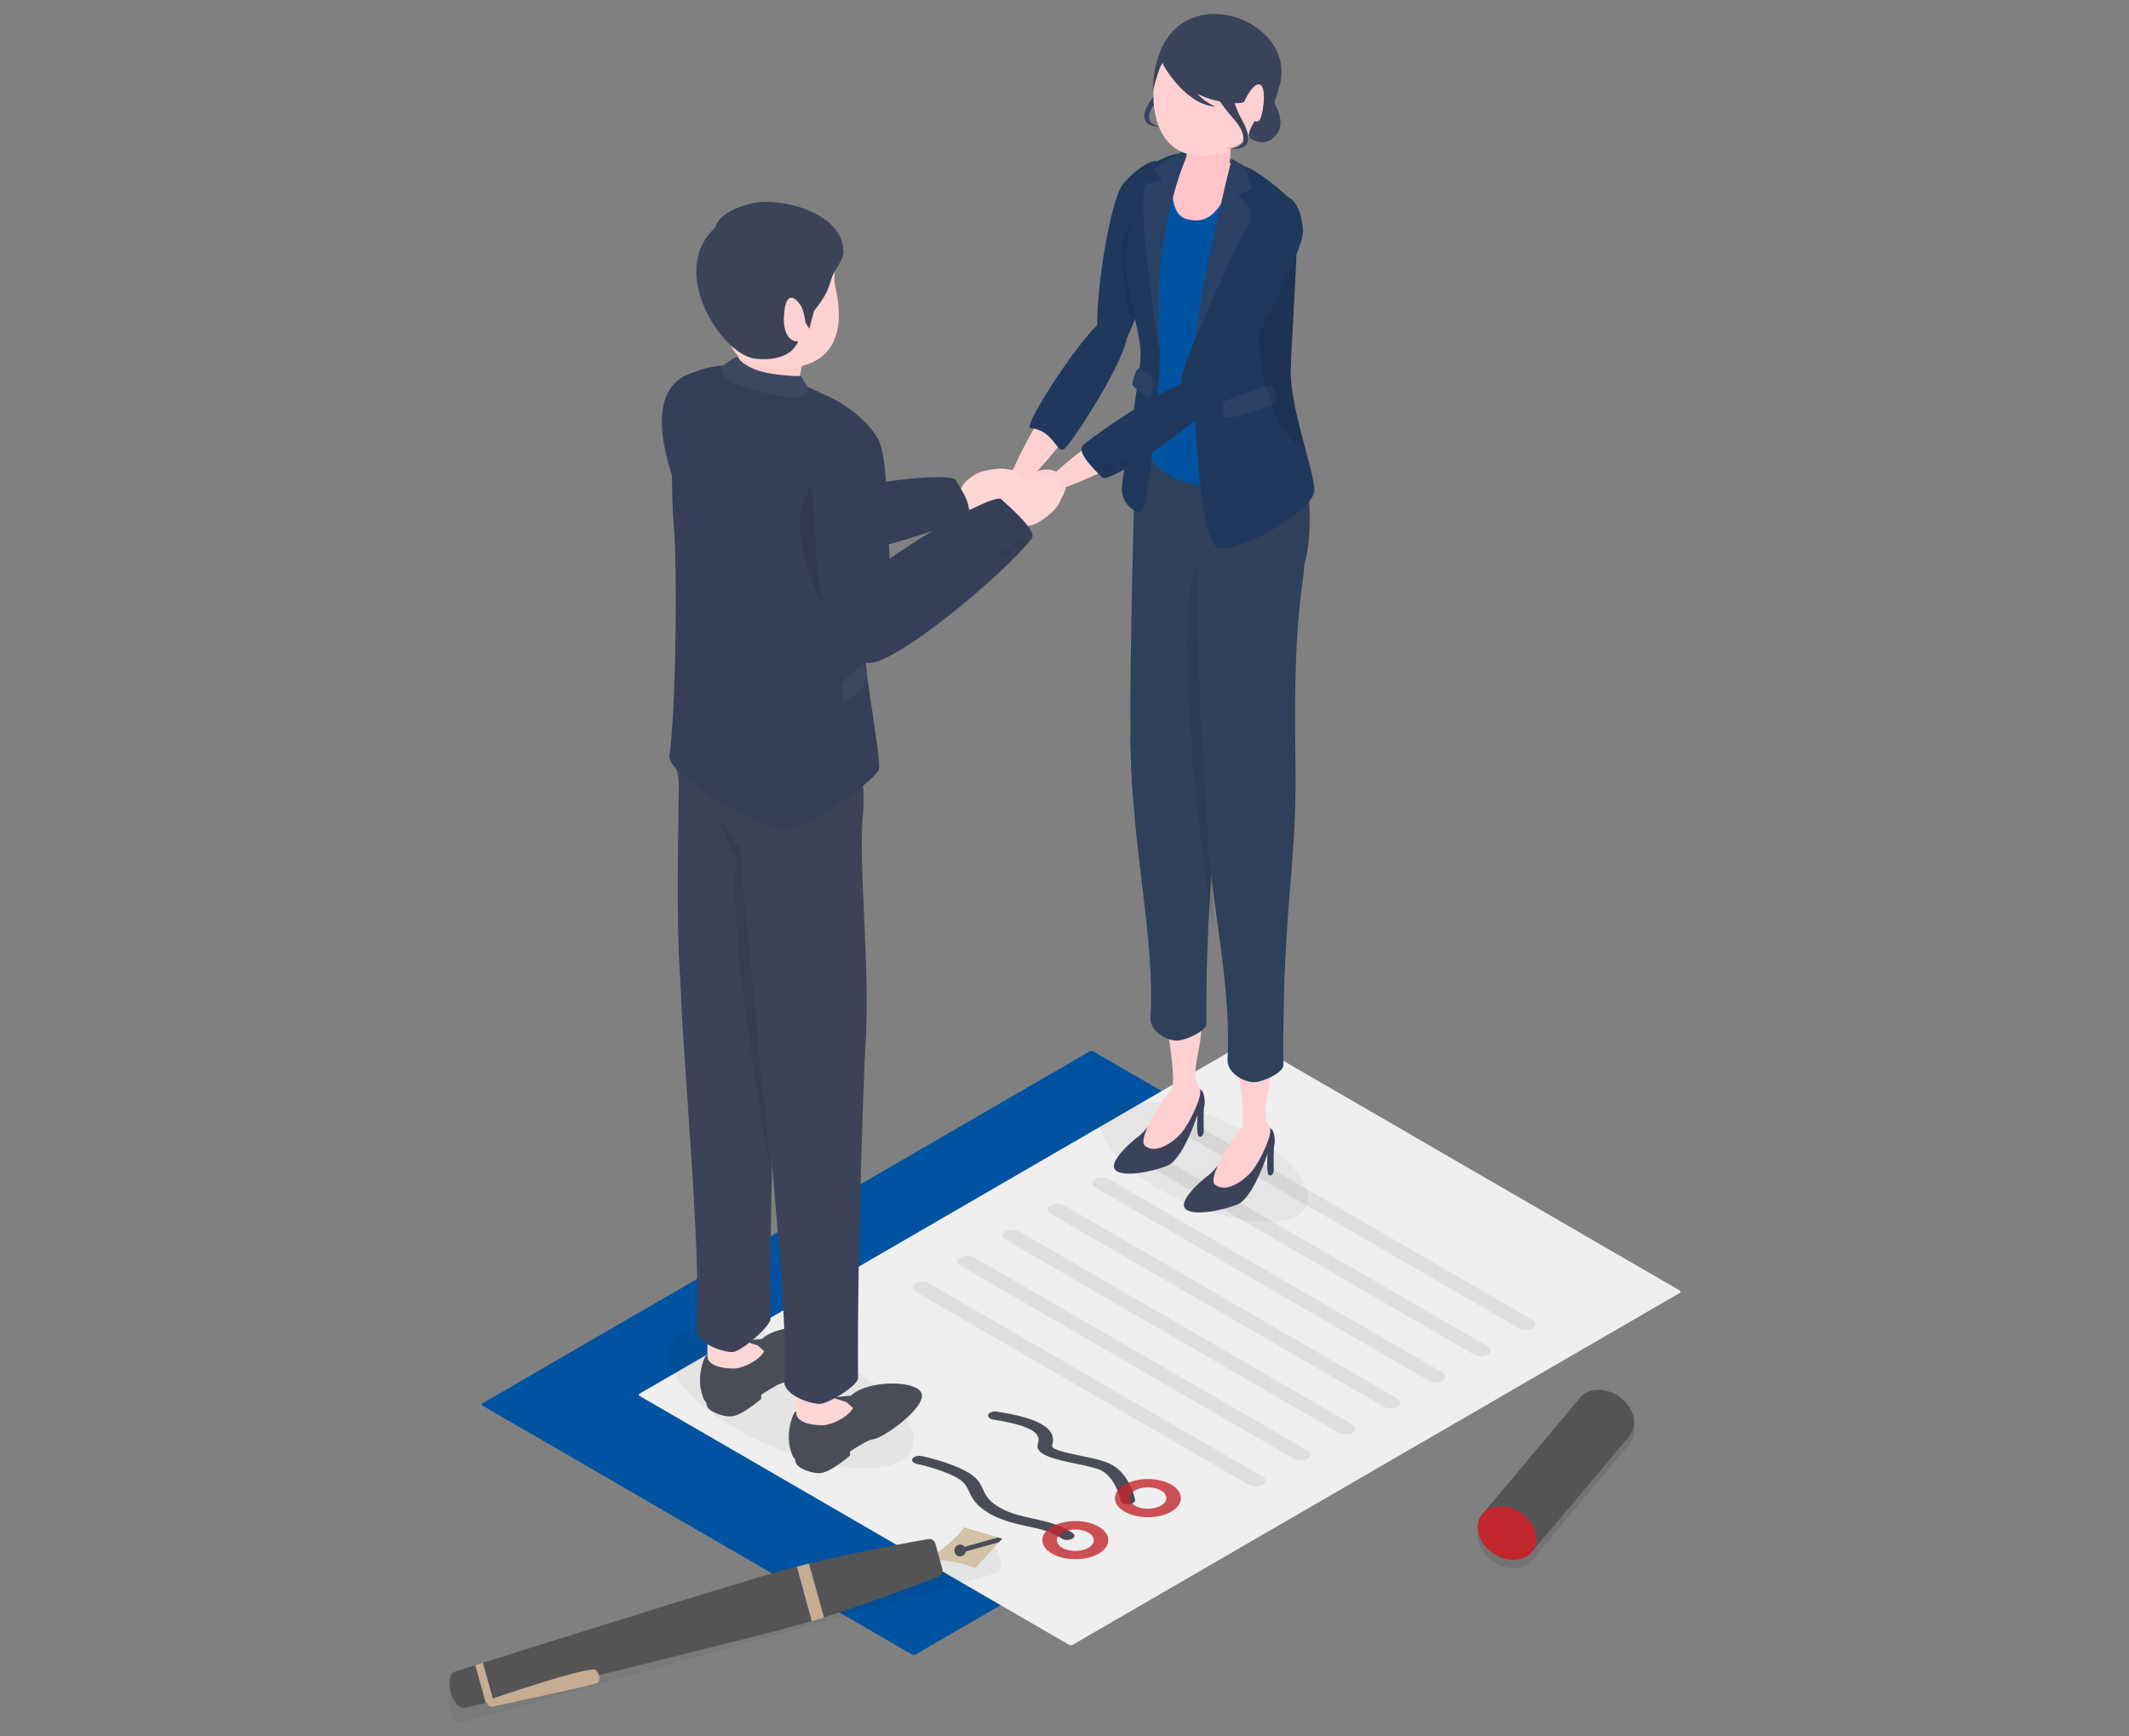 <?xml version="1.0" encoding="UTF-8"?><svg id="_レイヤー_1" xmlns="http://www.w3.org/2000/svg" viewBox="0 0 152 124"><rect x="0" y="0" width="152" height="124" fill="#808080" stroke="none"/><defs><style>.cls-1{fill:#3c4358;}.cls-2{fill:#dfdfdf;}.cls-3,.cls-4,.cls-5,.cls-6,.cls-7,.cls-8{isolation:isolate;}.cls-3,.cls-6{opacity:.1;}.cls-4,.cls-5,.cls-9,.cls-8{opacity:.05;}.cls-10{fill:#545456;}.cls-11{fill:#4a4c56;}.cls-12{fill:#2e405a;}.cls-13{fill:#fcc;}.cls-14{fill:#ffd0d2;}.cls-15{fill:#efefef;}.cls-16{fill:#4f5056;}.cls-17{fill:#0053a0;}.cls-18{fill:#d3c2a8;}.cls-19{fill:#363e58;}.cls-5,.cls-6{fill:#1a1a1a;}.cls-20{fill:#bf272d;}.cls-7{fill:#c1272d;opacity:.8;}.cls-21{fill:#ffd2d2;}.cls-22{fill:#ffd6d6;}.cls-23{fill:#c6ad91;}.cls-24{fill:#3b435a;}.cls-25{fill:#1f385c;}.cls-26{fill:#3d4356;}.cls-27{fill:#ffc5c8;}.cls-8{fill:#fff;}</style></defs><path class="cls-17" d="M65.23,118.05l-30.64-17.76,43.33-25.12,30.64,17.76-43.33,25.12Z"/><path class="cls-17" d="M65.09,118.14l-30.64-17.76c-.08-.05-.08-.12,0-.17l43.33-25.12c.08-.05.21-.05.29,0l30.64,17.76c.08.05.08.12,0,.17l-43.33,25.12c-.08.05-.21.05-.29,0ZM34.89,100.29l30.34,17.59,43.03-24.95-30.34-17.59-43.03,24.95Z"/><path class="cls-15" d="M76.46,117.37l-30.64-17.76,43.33-25.12,30.64,17.76-43.33,25.12Z"/><path class="cls-15" d="M76.31,117.45l-30.64-17.76c-.08-.05-.08-.12,0-.17l43.33-25.12c.08-.05.21-.05.29,0l30.64,17.76c.08.05.08.12,0,.17l-43.33,25.12c-.08.05-.21.05-.29,0ZM46.12,99.61l30.34,17.59,43.03-24.95-30.34-17.59-43.03,24.95Z"/><path class="cls-2" d="M108.46,94.86l-23.81-13.8c-.27-.16-.27-.42,0-.58s.72-.16.99,0l23.81,13.8c.27.16.27.42,0,.58-.27.16-.72.16-.99,0Z"/><path class="cls-2" d="M105.23,96.73l-23.81-13.8c-.27-.16-.27-.42,0-.58.27-.16.72-.16.99,0l23.81,13.8c.27.16.27.42,0,.58-.27.16-.72.16-.99,0Z"/><path class="cls-2" d="M102.01,98.6l-23.81-13.8c-.27-.16-.27-.42,0-.58.27-.16.72-.16.99,0l23.81,13.8c.27.16.27.42,0,.58-.27.16-.72.16-.99,0Z"/><path class="cls-2" d="M98.8,100.46l-23.81-13.8c-.27-.16-.27-.42,0-.58.27-.16.72-.16.99,0l23.81,13.8c.27.16.27.42,0,.58-.27.16-.72.16-.99,0Z"/><path class="cls-2" d="M95.59,102.32l-23.81-13.8c-.27-.16-.27-.42,0-.58.27-.16.72-.16.99,0l23.81,13.8c.27.16.27.42,0,.58-.27.16-.72.16-.99,0Z"/><path class="cls-2" d="M92.38,104.18l-23.81-13.8c-.27-.16-.27-.42,0-.58.27-.16.72-.16.99,0l23.81,13.8c.27.16.27.42,0,.57s-.72.16-.99,0Z"/><path class="cls-2" d="M89.17,106.04l-23.81-13.8c-.27-.16-.27-.42,0-.58.27-.16.72-.16.99,0l23.81,13.8c.27.16.27.42,0,.57-.27.16-.72.16-.99,0Z"/><path class="cls-11" d="M80.17,107.35c-.08-.05-.13-.11-.15-.18-.09-.46-.53-1.76-1.44-2.18-.41-.19-1.12-.33-1.82-.48-1.36-.28-2.91-.6-2.66-1.41.19-.61-.07-1.24-3.17-1.72-.28-.04-.44-.21-.37-.36.07-.16.35-.26.63-.21,3.04.46,4.29,1.23,3.93,2.4-.09.29.77.49,1.99.74.77.16,1.57.32,2.11.57,1.4.65,1.78,2.38,1.82,2.58.03.16-.17.31-.45.33-.16.01-.32-.02-.42-.09Z"/><path class="cls-11" d="M70.61,108.06c-.96-.56-1.2-1.08-1.42-1.54-.16-.34-.29-.63-.72-.9-1.05-.66-2.99-1.08-3.01-1.08-.27-.06-.41-.23-.31-.38.1-.15.39-.24.66-.18.09.02,2.18.46,3.42,1.24.6.38.78.77.96,1.15.2.44.4.86,1.26,1.33.74.41,1.51.57,2.32.75.95.21,1.94.42,2.82,1.03.18.13.15.32-.07.42-.22.11-.54.09-.73-.04-.7-.49-1.48-.66-2.38-.85-.83-.18-1.77-.38-2.67-.87-.05-.02-.09-.05-.13-.07Z"/><path class="cls-7" d="M80.29,107.95c-.92-.53-.92-1.4,0-1.93.92-.53,2.41-.53,3.33,0,.92.53.92,1.4,0,1.93-.92.53-2.41.53-3.33,0ZM82.89,106.44c-.52-.3-1.35-.3-1.87,0-.51.3-.51.78,0,1.08.51.3,1.35.3,1.87,0,.51-.3.51-.79,0-1.08Z"/><path class="cls-7" d="M75.11,110.95c-.92-.53-.92-1.4,0-1.93.92-.53,2.41-.53,3.33,0,.92.53.92,1.4,0,1.93-.92.53-2.41.53-3.33,0ZM77.71,109.45c-.51-.3-1.35-.3-1.87,0-.51.3-.51.78,0,1.08.51.3,1.35.3,1.87,0,.51-.3.51-.78,0-1.08Z"/><path class="cls-3" d="M116.58,101.6c-.35-1.05-1.52-1.84-2.63-1.75-.51.04-.91.26-1.16.59h0s-7,8.33-7,8.33h0c-.29.38-.38.9-.19,1.46.35,1.06,1.52,1.84,2.63,1.75.57-.04,1-.32,1.25-.71h0s6.87-8.16,6.87-8.16h0c.33-.39.44-.94.24-1.53Z"/><path class="cls-10" d="M116.44,102.4c.53-.81.13-2.02-.89-2.7-1.03-.68-2.29-.58-2.83.22-.53.81-.14,2.02.89,2.7,1.03.68,2.29.58,2.83-.22Z"/><path class="cls-10" d="M112.79,99.84l-7,8.34,3.69,2.51,6.87-8.16-3.56-2.69Z"/><path class="cls-20" d="M109.45,110.72c.53-.81.13-2.02-.89-2.7-1.03-.68-2.29-.58-2.83.22-.53.81-.13,2.02.89,2.7,1.03.68,2.29.58,2.83-.22Z"/><path class="cls-4" d="M32.49,120.97l37.98-10.59c.35-.1.71.11.8.46l.2.74c.1.35-.11.71-.45.81l-37.98,10.59c-.35.1-.71-.11-.8-.46l-.2-.74c-.1-.35.11-.71.45-.81Z"/><path class="cls-18" d="M68.56,110.53l2.68-.75-2.41-.71c-.52.77-1.5,1.53-2.56,2.28,1.23.07,2.4.22,3.36.63l1.7-1.86-2.68.75-.09-.34Z"/><path class="cls-11" d="M71.24,109.79l-2.68.75.09.34,2.68-.75.23-.25-.32-.09Z"/><path class="cls-11" d="M68.55,111.14c.23,0,.41-.19.41-.42s-.19-.42-.41-.42-.41.19-.41.42.18.42.41.42Z"/><path class="cls-10" d="M32.55,119.35c-.97.27-.25,2.87.72,2.6,0,0,.52-.13,1.42-.34l-.75-2.7c-.88.28-1.39.44-1.39.44Z"/><path class="cls-10" d="M57.03,116.03c.31-.08.62-.17.93-.27l-1.07-3.89c-.32.08-.63.17-.94.25-3.62,1.01-16.54,5.07-21.47,6.62l.76,2.73c5.02-1.22,18.17-4.44,21.79-5.44Z"/><path class="cls-10" d="M67.01,112.59c.21-.08.33-.32.27-.54l-.25-.91-.25-.91c-.06-.22-.28-.36-.51-.32-1.22.21-5.05.9-8.52,1.75l1.06,3.84c3.41-1.06,7.04-2.46,8.2-2.91Z"/><path class="cls-23" d="M58.82,115.5l-1.06-3.84c-.29.07-.58.14-.87.22l1.07,3.89c.28-.08.57-.17.86-.26Z"/><path class="cls-23" d="M34.69,121.61c.17-.04.35-.08.54-.13l-.76-2.73c-.19.06-.37.12-.53.17l.75,2.7Z"/><path class="cls-23" d="M34.76,121.43s-.07.58.58.41c.65-.17,7.14-1.51,7.33-1.68.19-.17.2-.52-.13-.9-.34-.38-7.77,2.17-7.77,2.17Z"/><path class="cls-25" d="M80.2,13.1c-1.14,1.3-2.85,12.65-1.14,12.65,1.45,0,3.51-7.11,4.19-11.54.7-4.54-2.03-2.28-3.05-1.1Z"/><path class="cls-14" d="M79.27,25.07c.99,1.52-6.58,10.89-7.36,10.27-.7-.56,3.81-8.56,5.65-10.04,1.84-1.48,1.71-.22,1.71-.22Z"/><path class="cls-14" d="M71.37,34.1c.41-.44,1.31-.89,2.14-.39.85.52.22,1.99.02,2.27-1.38,1.85-2.18,1.52-2.91,1.16-.73-.36-.1-2.13.75-3.04Z"/><path class="cls-25" d="M80.46,23.84s-.53-1.2-1.61-.96c-1.08.23-5.94,7.64-5.28,7.69,1.64.14,1.88,1.84,2.4,1.5.52-.34,4.62-6.69,4.49-8.22Z"/><path class="cls-3" d="M81.78,15.06s-1.7.95-1.63,2.62c.07,1.67.07,4.62.86,5.18.78.56.78-7.8.78-7.8Z"/><path class="cls-5" d="M93.3,86.08c.69-1.63-2.02-4.34-6.04-6.06-4.03-1.72-7.85-1.8-8.54-.17-.69,1.63,2.02,4.34,6.04,6.06,4.03,1.72,7.85,1.8,8.54.17Z"/><path class="cls-24" d="M81.23,81.19c-.48.36-2.11,1.79-1.61,2.35.5.56,2.57.16,3.71-.29,1.14-.44,2.17-3.64,2.17-3.64,0,0-.11,1.39.09,1.53.2.13.35-.16.35-.31s-.04-1.66.04-1.84c.07-.19.03-.91-.19-1.12-.23-.21-.53-.54-1.22-.53-.69.01-2.24,3.04-3.33,3.85Z"/><path class="cls-14" d="M85.48,72.4c.91,1.4-.77,4.04.16,5.3.31.42-.68,2.47-1.28,3.19-.39.47-1.76,1.65-2.63.92-.55-.47,1.34-3.52,1.91-4.01.36-.31-.26-4.5-.43-4.9-.16-.4,1.89-1.11,2.28-.5Z"/><path class="cls-12" d="M87.28,54.3s-1.23,9.05-1.15,18.79c0,.55-1.46,1.19-2.05,1.22-.72.03-2-.63-1.94-1.65.32-5.88-1.3-11.65-1.44-19.76-.06-3.97,6.58,1.41,6.58,1.41Z"/><path class="cls-12" d="M80.99,34.69c-.34,14.04-.47,20.21.15,24.25.13.85,2.45,1.98,3.18,1.72,4.52-1.59,3.16-16.4,3.86-22.35.69-5.86-7.1-7.3-7.19-3.62Z"/><path class="cls-6" d="M86.16,39.73c-2.68,0-.93,18.22.47,26.76l-.47-26.76Z"/><path class="cls-24" d="M86.23,83.96c-.48.36-2.11,1.79-1.61,2.35.5.56,2.57.16,3.71-.29,1.14-.44,2.17-3.64,2.17-3.64,0,0-.11,1.39.09,1.53.2.13.35-.16.35-.31s-.04-1.66.04-1.84c.07-.19.03-.91-.19-1.12-.23-.21-.53-.54-1.22-.53s-2.24,3.04-3.33,3.85Z"/><path class="cls-14" d="M90.48,75.17c.91,1.4-.77,4.04.16,5.3.31.42-.68,2.47-1.28,3.19-.39.47-1.76,1.65-2.63.92-.55-.47,1.34-3.52,1.91-4.01.36-.31-.26-4.5-.43-4.9-.16-.4,1.89-1.11,2.28-.5Z"/><path class="cls-12" d="M92.48,57.33c-.14,5.54-.93,8.98-.85,18.73,0,.55-1.46,1.19-2.05,1.22-.72.03-2-.63-1.94-1.65.32-5.88-1.56-12.81-1.49-17.83.06-3.97,6.42-4.28,6.33-.46Z"/><path class="cls-12" d="M85.48,38.14c-.14,10.77.58,18.18.91,22.73.09,1.24,5.83,2.01,6.09-3.8.11-2.49-.33-9.8.54-15.73,1.19-8.07-7.49-6.88-7.54-3.2Z"/><path class="cls-12" d="M80.99,34.69s.35-5.33.73-5.78c.35-.41.06-2.08.36-2.08.16,0,2.69,2.79,6.5,2.71,2.17-.05,3.36-.46,3.44-.38.08.08.33,1.41.33,1.41.72.19,2.14,8.82.09,11.06-2,2.19-11.45-6.94-11.45-6.94Z"/><path class="cls-17" d="M92.48,18.81c.06-1.13.03-2.05-.21-2.93-.19-.7-.52-1.44-1.1-2.12-1.26-1.49-2.55-2.2-5.61-2.62-.52-.07-1.75-.32-2.82.68-1.44,1.36-1.96,4.94-1.96,7.66s2.58,3.67,1.02,9.29c-1.21,4.34,1.75,6.36,7.04,6.02,2.29-.14,1.43-1.45,2.64-1.42,1.22.03.14-3.18-.11-4.35-.05-.21-.08-.46-.11-.74-.04-.48-.05-1.08,0-1.83.12-1.61,1.18-7.15,1.21-7.65Z"/><path class="cls-10" d="M87.95,11.35s-1.42-.42-3.09-.45l-.12.31,3.27.62-.05-.48Z"/><path class="cls-27" d="M84.77,11.17c-.25.07-.9.28-1.01.87-.1.59-.35,3.21.89,3.58,1.95.59,2.53-1.17,3.17-2.12.9-1.36.21-1.77-.46-2.19-.67-.42-2.38-.21-2.59-.14Z"/><path class="cls-25" d="M82.82,25.49c0-.39-.03-.78-.08-1.17-.43-8.28,2.11-13.43,2.11-13.43l-.44-.07-.23.14c-.61.07-1.35.41-1.92.78,0,0-1.85,4.41-1.91,6.77-.05,2.05,1.04,5.07,1.09,6.64,0,.25-.02.66-.08,1.16-.04,0-.07,0-.09,0-.16.09-.5,1.05-.39,1.22.03.05.14.16.28.28-.39,2.72-1.06,6.43-1.07,7.09-.01.94.74,1.68,1.34,1.64.6-.04,1.25-8.17,1.36-10.51,0-.18,0-.36,0-.53,0,0,0,0,0,0,0,0,0-.01,0-.02Z"/><path class="cls-8" d="M82.1,28.37c.23-.57.37-1.12.24-1.33-.14-.2-.89-.81-1.05-.72-.16.09-.5,1.05-.39,1.22s1.13,1.01,1.2.83Z"/><path class="cls-8" d="M84.85,10.9s-2.78,5.64-2.03,14.61c0,0-1.81-11.16-.99-12.36l1.17-.33-.63-.77,2.05-1.22.44.07Z"/><path class="cls-27" d="M84.99,9.99c-.18.83-.63,1.76,0,2.05.63.29,2.1.14,2.6-.21.5-.35.16-2.1-.03-2.27-.19-.17-2.57.43-2.57.43Z"/><path class="cls-24" d="M84.42,5.06c-.08.62-1.29,1.67-1.61,1.97-1.02.93-1.16,2.04.39,2.02,0,0-2.67.32-.9-2.09,1.77-2.42.46-3.26.46-3.26l1.67,1.37Z"/><path class="cls-24" d="M89.7,5.56s2.58,2.7,1.42,4.06c-1.15,1.36-2.45-.27-2.45-.27l1.02-3.79Z"/><path class="cls-14" d="M82.58,4.87c-.62,2.63-.02,5.47,2.13,6.1,2.59.76,5.56-1.28,6.19-3.91.62-2.63-.49-4.64-3.11-5.26-2.62-.63-4.59.44-5.21,3.07Z"/><path class="cls-24" d="M82.3,6.44c0,.23.41-1.7.72-1.95.13.61.91.87,1.5,1.5,1.31,1.38,4.08,1.54,4.31,1.27,0,0,.71-1.57,1.2-1.17.42.35.11,2.38-.15,2.53-.26.15-.27-.05-.33.06-.57.98-.36,1.12-.36,1.12,0,0,1.49-.76,2.21-3.87,1.16-5.01-8.86-8.19-9.09.51Z"/><path class="cls-24" d="M83.12,4.75s1.54,2.74,3.67,2.87c0,0-1.48-.58-1.78-1.84-.12-.51-1.89-1.03-1.89-1.03Z"/><path class="cls-24" d="M86.79,6.44c0,.63,1.08,1.81,1.37,2.15.9,1.05.91,2.16-.63,1.96,0,0,2.61.65,1.15-1.97-1.46-2.62-.06-3.29-.06-3.29l-1.82,1.15Z"/><path class="cls-25" d="M93.22,32.13c-.5-1.86-1.11-4.11-1.07-5.8.05-1.75.34-5.77.42-8.64.04-1.68.01-2.97-.19-3.19-1.08-1.15-2.88-2.46-3.46-2.6h0s-.98-.55-.98-.55c0,0-3.14,12.46-2.64,14.98,0,0,0,0,0,0-.05.46-.08.85-.07,1.14.06,3,.52,10.9,1.61,11.58,1.1.68,7.07-2.5,7-4.08-.03-.62-.3-1.64-.62-2.83Z"/><g class="cls-9"><path d="M85.97,27.21c.19.07.34.27.34.44,0,.18-.15.27-.34.2-.19-.07-.34-.26-.34-.44,0-.18.15-.27.34-.2Z"/></g><path class="cls-8" d="M87.35,28.78c-.11.34-.04,1.02.22,1.07.26.05,3.15-.72,3.45-1.08.31-.36-.08-1.26-.32-1.24-.23.02-3.27.97-3.36,1.25Z"/><path class="cls-3" d="M93.22,32.13c-.5-1.86-1.11-4.11-1.07-5.8.05-1.75.34-5.77.42-8.64-1.01,1.17-2.75,3.54-2.7,6,.06,3.19,1.17,7.49,3.35,8.44Z"/><path class="cls-8" d="M88.92,11.9l-.98-.55s-3.14,12.46-2.64,14.97c0,0,4.32-10.44,4.04-11.28l-.97-1.09.99-.49-.43-1.56Z"/><path class="cls-25" d="M93.03,16.42c.14,1.49-4.88,11.37-6.94,12.68-.29.19-1.47-.73-1.63-.82-.97-.57,1.71-5.95,3.62-10.23,1.95-4.39,4.58-5.59,4.95-1.63Z"/><path class="cls-14" d="M86.05,28.45c.43,1.77-11.1,7.45-11.64,6.6-.48-.76,7.14-6.27,9.44-7.14,2.3-.87,2.2.53,2.2.53Z"/><path class="cls-14" d="M73.73,33.81c.51-.31,1.5-.49,2.15.21.68.73-.33,1.96-.6,2.17-1.82,1.39-2.49.86-3.09.32-.6-.54.48-2.06,1.54-2.7Z"/><path class="cls-25" d="M85.53,27.19s1.13.65.8,1.71c-.34,1.06-7.13,5.67-7.62,5.21-.49-.47-1.82-1.77-1.43-2.26.39-.48,6.74-4.94,8.26-4.66Z"/><g class="cls-9"><path d="M80.62,32.78c-.16-.11-.43-.11-.61,0-.18.11-.19.29-.03.4.16.11.43.11.61,0,.18-.11.19-.29.04-.4Z"/></g><g class="cls-9"><path d="M79.44,33.25c-.16-.11-.43-.11-.61,0-.18.11-.19.29-.03.4.16.11.43.11.61,0,.18-.11.19-.29.04-.4Z"/></g><path class="cls-22" d="M70.61,36.65c-.62.09-1.66-.13-2.01-1.08-.37-.99,1.11-1.79,1.45-1.88,2.33-.62,2.78.17,3.15.95.37.77-1.3,1.82-2.59,2.01Z"/><path class="cls-19" d="M53.9,37.2c.28-1.8,14.19-3.86,14.37-2.87.04.23,1.67,2.21.44,2.77-3.48,1.59-12.19,3.59-14,3.53-2.46-.08-.81-3.43-.81-3.43Z"/><path class="cls-19" d="M52.45,40.16s-1.51,2.23-3.35-3.1c-.69-1.99-4.29-9.66.95-10.6.6-.11,4.04,12.25,2.4,13.71Z"/><path class="cls-4" d="M65.1,103.47c.81-1.92-2.38-5.12-7.13-7.15-4.75-2.03-9.26-2.12-10.07-.2-.81,1.92,2.38,5.12,7.13,7.15s9.26,2.12,10.07.2Z"/><path class="cls-11" d="M60.74,99.67s0,0,0,0l-1.38.12.96.35c-1.74,2.89-3.3.58-3.5.65-.21.07-.8,1.64-.32,2.93.1.28.09.31.27.49,0,.1.03.21.07.3.11.27.9.69,1.66.69s2.19-1.26,2.19-1.26v-.29c.67-.44,1.35-.85,1.65-.87.59-.03,3.48-2,3.48-3.12s-3.8-1.18-5.07,0Z"/><path class="cls-22" d="M60.45,100.14l-1.03-.34c0-.14,0-.27.01-.41.04-.96.45-2.5-.44-2.52-.89-.02-2.06-.56-2.13,2.19,0,0-.04,1.72,0,1.97.04.25.44.75,1.89.75.35,0,.8-.2.8-.2,0,0,.99-.37,1.35-1.03l-.45-.41Z"/><path class="cls-11" d="M54.4,95.62s0,0,0,0l-1.38.12.96.35c-1.74,2.89-3.3.58-3.5.65-.21.07-.8,1.64-.32,2.93.1.28.09.31.27.49,0,.1.03.21.07.3.11.27.9.69,1.66.69s2.19-1.26,2.19-1.26v-.29c.67-.44,1.35-.85,1.65-.87.59-.03,3.48-2,3.48-3.12s-3.8-1.18-5.07,0Z"/><path class="cls-22" d="M54.11,96.09l-1.03-.34c0-.14,0-.27.01-.41.04-.96.45-2.5-.44-2.52-.89-.02-2.06-.56-2.13,2.19,0,0-.04,1.72,0,1.97.04.25.44.75,1.89.75.35,0,.8-.2.8-.2,0,0,.99-.37,1.35-1.03l-.45-.41Z"/><path class="cls-16" d="M49.62,49.06c-1.96,1.97-1.68,4.99-.88,7.82.8,2.83,8.7-4.81,8.7-4.81l-7.83-3.01Z"/><path class="cls-1" d="M55.52,71.14s-.59,13.3-.51,23.04c0,.55-2.1,2.34-2.69,2.37-.73.03-2.64-.63-2.58-1.65.32-5.88-.99-19.25-1.14-24.35-.26-8.77,6.92.59,6.92.59Z"/><path class="cls-1" d="M48.5,52.13c-.07,13.68-.94,25.18,3.54,25.44,5.75.34,3.55-16.73,4.15-22.71.82-8.13-7.67-6.42-7.69-2.74Z"/><path class="cls-6" d="M55.02,83.61l-2.23-23.24c-.49-.36-1.04-1.26-1.62-2.32,0,0,.89,2.79,1.42,3.09,0,0-.03.19-.05.34-.5,4.19,1.21,14.88,2.47,22.13Z"/><path class="cls-1" d="M61.77,74.84s-.59,13.82-.51,23.57c0,.55-2.1,1.81-2.69,1.84-.73.03-2.64-.63-2.58-1.65.32-5.88-1.34-17.32-1.23-22.42.09-3.97,7.02-1.34,7.02-1.34Z"/><path class="cls-1" d="M53.92,55.43c-.07,13.68-.11,25.58,4.36,25.84,5.75.34,2.73-17.13,3.33-23.11.82-8.13-7.67-6.42-7.69-2.74Z"/><path class="cls-19" d="M61.89,48.01c-.18-1.91-.67-4.51-1.35-6.9-.85-3,.74-6.28.44-9.52,0-.05,0-.11-.01-.16-.37-3.3-4.2-4.07-4.2-4.07l-4.97-1.26s-2.91,0-3.4,1.83c-.5,1.82-.51,7.34-.29,9.62.22,2.28.21,12.73-.32,16.44-.19,1.3,6.41,5.29,8.43,5.13,2.02-.16,5.96-3.26,6.51-4.1.23-.35-.72-5.64-.85-7Z"/><path class="cls-8" d="M60.15,48.86c-.05.39-.02,1.19.1,1.25.11.06,1.4-.85,1.54-1.27.14-.42-.03-1.47-.14-1.44-.1.03-1.46,1.14-1.5,1.45Z"/><path class="cls-3" d="M60.83,32.38c-1.83.86-3.81,2.45-3.7,5.27.15,3.68,2.21,6.97,4.54,9.51-.18-1.91-.3-3.4-.95-5.2-1-2.77.19-6.3.12-9.58Z"/><path class="cls-19" d="M58.21,27.99c-.06-.17,3.08.98,4.47,3.34.68,1.15.63,5.19.84,8.69.1,1.64.17,3.15-.31,4.09-.48.94-2.91,2.88-4.09.24-1.18-2.64-.76-9.45-1.49-10.34,0,0,.69-5.74.59-6.02Z"/><path class="cls-22" d="M72.37,34.88c-.49.4-1.03,1.31-.58,2.22.47.94,2.06.39,2.36.2,2.04-1.3,1.76-2.17,1.45-2.96-.31-.8-2.21-.28-3.23.55Z"/><path class="cls-19" d="M61.9,47.33c1.71.4,9.74-6.27,11.76-8.87.47-.6-2.05-2.65-2.16-2.8-.54-.72-11.95,6.05-12.31,8.49-.12.83.99,2.78,2.71,3.18Z"/><g class="cls-9"><path d="M73.1,38.54c-.18-.07-.44,0-.59.15-.14.15-.12.33.06.4.18.07.44,0,.59-.15.14-.15.12-.33-.06-.4Z"/></g><g class="cls-9"><path d="M72.07,39.28c-.18-.07-.44,0-.59.15-.14.15-.12.33.06.4.18.07.44,0,.59-.15.14-.15.12-.33-.06-.4Z"/></g><path class="cls-13" d="M54.48,27.77c.87,0,2,.25,2.52.12,0-.05-.01-.11-.02-.17-.04-.89,1.15-3.61-.16-4.45-1.31-.84-3.61-.88-3.8.67-.17,1.36-.8,2.84-.89,3,.36.45,1.27.83,2.35.84Z"/><path class="cls-21" d="M59.56,17.83c.25.36-.11,1.86.07,2.63.59,2.43.47,5.7-3.61,5.83-3.99.13-4.17-1.87-4.29-4.43-.13-2.56-1.17-3.73,1.49-5.21,2.66-1.48,5.31-.31,6.34,1.17Z"/><path class="cls-26" d="M60.21,18.12c.15-2.8-4.05-3.91-6.08-3.68-.82.09-2.8.68-3.09,1.84-3.37,3.07.46,9.01,2.84,9.33,1.03.14,2.18-.05,2.75-.68.08-.09.44-.57.32-.56-.39.05-1.05-.35-.98-1.75.11-2.23,1.01-1.14,1.23-.75.21.39.31,1.17.31,1.17l.27.44.34-1.28c.67-.83,1.02-1.44,1.23-2.27.28-.83.72-1.07.86-1.83Z"/><path class="cls-19" d="M57.71,27.75l-.51-.89s-2.3.01-3.51-.57c-1.21-.58-.84-.85-1.08-.8-.25.05-1.08.68-1.08.68,0,0-.1.85,1.06,1.28.89.34,3.11.94,4.07.91,1.02-.03,1.06-.61,1.06-.61Z"/><path class="cls-8" d="M57.71,27.75l-.51-.89s-2.3.01-3.51-.57c-1.21-.58-.84-.85-1.08-.8-.25.05-1.08.68-1.08.68,0,0-.1.85,1.06,1.28.89.34,3.11.94,4.07.91,1.02-.03,1.06-.61,1.06-.61Z"/></svg>